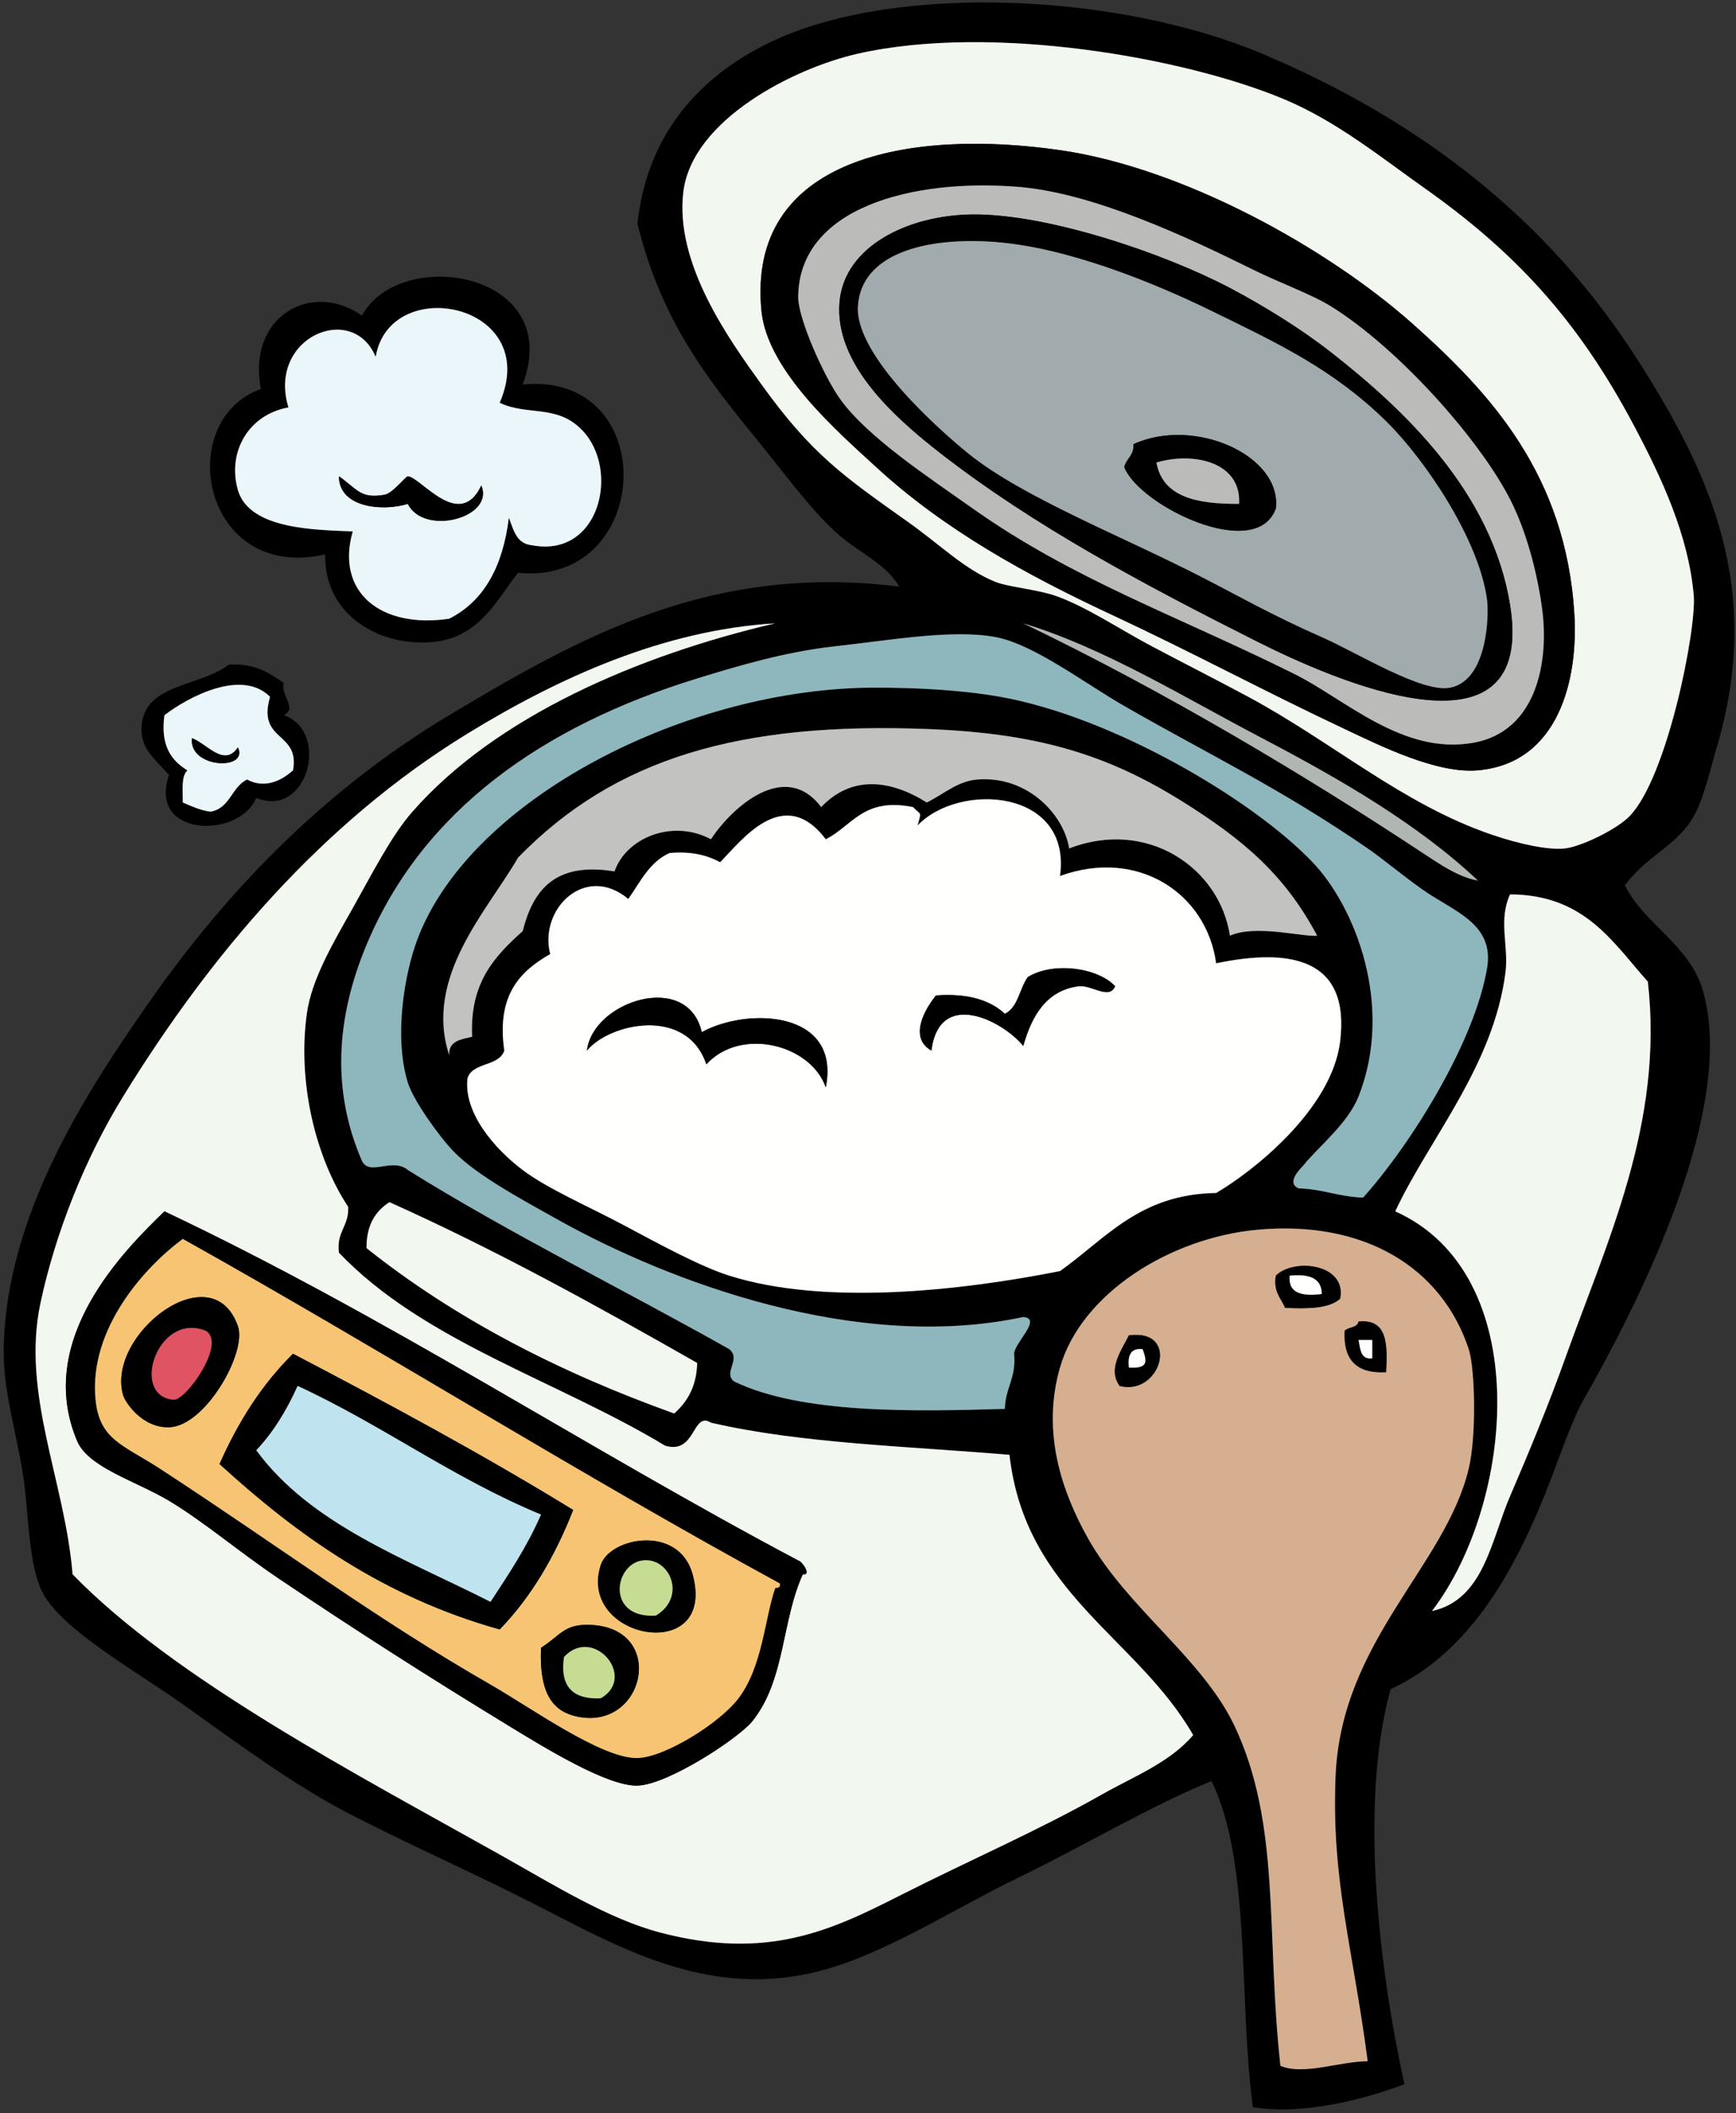 <?xml version="1.0" encoding="UTF-8"?>
<!DOCTYPE svg PUBLIC "-//W3C//DTD SVG 1.1//EN" "http://www.w3.org/Graphics/SVG/1.1/DTD/svg11.dtd">
<svg version="1.1" xmlns="http://www.w3.org/2000/svg" xmlns:xlink="http://www.w3.org/1999/xlink" x="0" y="0" width="661.5" height="805" viewBox="0, 0, 661.5, 805">
  <rect x="0" y="0" width="661.5" height="805" fill="#333333" stroke="none"/>
  <g id="Layer_1">
    <path d="M535.157,793.947 C519.662,799.804 496.195,805.836 477.407,802.697 C471.87,761.567 476.884,709.884 461.657,678.447 C437.976,688.146 413.901,702.695 388.157,715.197 C363.814,727.015 338.483,743.438 314.657,750.197 C269.811,762.912 234.139,740.654 200.907,723.947 C176.767,711.809 155.013,702.242 132.657,690.697 C113.717,680.914 93.915,666.641 71.407,650.447 C52.11,636.562 21.605,620.015 15.407,604.947 C10.46,592.921 10.964,574.194 8.407,559.447 C5.61,543.321 1.188,528.792 1.407,513.947 C2.165,462.558 33.497,415.058 57.407,380.947 C86.553,339.367 123.482,300.969 171.157,272.447 C222.061,241.992 271.311,214.658 342.657,223.447 C337.328,214.335 326.499,210.229 318.157,202.447 C307.958,192.934 298.707,180.059 288.407,167.447 C268.695,143.309 251.828,121.565 242.907,85.197 C246.566,50.617 267.381,27.995 295.407,15.197 C343.264,-6.659 427.206,-2.219 480.907,20.447 C541.543,46.039 590.018,83.615 624.407,137.697 C651.493,180.296 672.094,224.173 654.157,284.697 C651.723,292.906 649.245,304.199 645.407,310.947 C639.021,322.17 628.01,325.561 619.157,337.197 C626.409,352.102 643.807,359.739 648.907,377.447 C662.664,425.217 619.493,504.994 603.407,533.197 C599.419,540.185 595.404,551.841 591.157,562.947 C578.1,597.068 560.646,629.298 529.907,643.447 C517.692,687.041 525.719,751.044 535.157,793.947 z M622.657,162.197 C601.001,121.308 576.789,95.606 542.157,71.197 C526.843,60.403 509.542,46.338 489.657,37.947 C451.855,21.992 378.01,8.911 326.907,20.447 C302.328,25.995 263.83,45.677 260.407,72.947 C256.94,100.559 278.176,129.775 290.157,146.447 C309.286,173.07 321.363,181.349 346.157,198.947 C358.528,207.727 367.633,216.979 379.407,221.697 C384.146,223.596 395.358,224.577 402.157,226.947 C413.786,230.998 426.732,239.768 438.907,246.197 C451.255,252.717 464.074,259.22 475.657,265.447 C507.768,282.707 534.501,306.379 568.407,317.947 C579.147,321.61 590.266,323.948 596.407,323.197 C602.616,322.434 615.953,316.015 620.907,310.947 C635.381,296.138 646.473,239.524 645.407,226.947 C643.461,204.01 633.213,182.126 622.657,162.197 z M575.407,569.947 C582.586,553.287 590.116,535.038 596.407,517.447 C612.433,472.622 634.053,427.753 627.907,373.947 C614.416,358.855 603.848,340.839 575.407,340.697 C570.832,350.605 574.948,360.353 573.657,370.447 C569.093,406.114 544.574,433.809 531.657,461.447 C584.995,485.32 577.23,572.283 545.657,613.697 C565.434,609.401 568.181,586.716 575.407,569.947 z M566.657,368.697 C569.469,351.76 553.875,347.205 542.157,338.947 C534.329,333.429 526.685,326.993 521.157,323.197 C487.62,300.169 461.753,288.055 428.407,268.947 C413.178,260.218 394.074,245.499 379.407,242.697 C363.163,239.592 338.658,243.945 318.157,246.197 C299.192,248.278 280.854,253.771 265.657,258.447 C206.911,276.521 161.052,308.681 139.657,359.947 C127.96,387.97 126.383,415.562 137.907,442.197 C140.856,448.233 149.522,440.745 155.407,445.697 C194.579,470.108 237.239,491.029 277.907,513.947 C282.569,517.865 275.432,522.714 279.657,526.197 C305.366,538.732 348.862,537.691 382.907,536.697 C383.045,528.668 387.352,524.809 386.407,515.697 C386.601,511.388 397.262,502.281 389.907,501.697 C326.413,515.31 254.749,488.101 213.157,464.947 C197.337,456.138 181.337,447.401 172.907,438.697 C167.282,432.889 157.472,419.135 155.407,412.447 C149.966,394.832 154.189,370.921 158.907,358.197 C178.95,304.113 262.307,261.791 333.907,261.947 C348.402,261.977 365.627,262.698 381.157,265.447 C423.526,272.948 477.01,304.224 500.157,328.447 C516.49,345.539 531.297,383.323 517.657,417.697 C513.509,428.148 502.129,437.052 496.657,443.947 C496.127,444.614 489.622,450.56 494.907,452.697 C504.005,452.931 510.307,455.961 519.407,456.197 C537.367,436.243 561.939,397.101 566.657,368.697 z M480.907,281.197 C450.436,265.225 420.819,246.869 389.907,237.447 C442.981,262.941 496.562,294.836 542.157,324.947 C548.872,329.38 555.756,334.117 563.157,335.447 C540.342,313.903 510.333,296.621 480.907,281.197 z M508.907,676.697 C511.024,624.937 550.718,596.774 559.657,559.447 C562.686,546.793 562.035,521.138 559.657,513.947 C549.342,482.764 519.801,464.73 479.157,468.447 C445.765,471.501 411.988,492.821 403.907,520.947 C396.674,546.114 405.03,568.832 414.407,585.697 C429.2,612.309 458.276,631.773 470.407,657.447 C488.224,695.159 482.302,736.299 487.907,786.947 C496.872,790.688 510.289,785.235 521.157,785.197 C515.487,741.906 507.286,716.303 508.907,676.697 z M199.157,445.697 C208.521,452.785 224.43,459.648 237.657,466.697 C251.503,474.073 266.784,482.435 277.907,485.947 C314.169,497.397 365.578,491.789 403.907,484.197 C421.34,471.879 434.101,454.892 463.407,454.447 C476.691,446.719 507.467,422.966 510.657,396.697 C514.533,364.747 491.36,361.163 463.407,366.947 C459.805,340.461 433.772,322.866 403.907,333.697 C408.466,300.552 365.578,297.747 349.657,314.447 C351.113,308.829 351.146,310.818 347.907,307.447 C328.926,303.634 324.786,314.659 314.657,319.697 C298.539,298.415 282.361,320.439 274.407,328.447 C269.472,325.797 263.468,324.219 255.157,324.947 C247.462,328.337 244.008,335.963 239.407,342.447 C223.165,328.834 205.257,346.098 209.657,363.447 C198.121,369.994 189.138,379.094 192.157,400.197 C190.171,406.376 180.141,404.516 178.157,410.697 C176.568,423.561 187.925,437.195 199.157,445.697 z M451.157,305.697 C421.773,287.194 394.833,279.268 353.157,277.697 C282.257,275.02 234.526,288.545 197.407,326.697 C185.782,346.869 161.458,372.01 171.157,401.947 C170.905,396.443 175.644,395.934 179.907,394.947 C178.895,374.101 188.732,364.105 199.157,354.697 C203.08,339.371 211.146,328.186 234.157,331.947 C238.551,319.224 256.144,311.829 270.907,319.697 C278.987,307.384 299.206,289.287 312.907,307.447 C324.338,295.397 338.982,296.816 353.157,305.697 C359.873,302.349 364.927,297.542 372.407,296.947 C391.412,295.43 405.31,310.095 407.407,323.197 C437.152,311.682 464.795,330.61 468.657,356.447 C478.413,352.035 496.694,357.026 501.907,356.447 C489.37,332.871 473.398,319.699 451.157,305.697 z M384.657,554.197 C345.949,550.905 304.983,549.869 270.907,541.947 C263.716,537.404 265.24,554.299 253.407,550.697 C212.298,525.887 161.304,510.965 129.157,477.197 C128.079,469.119 133.086,467.126 132.657,459.697 C120.426,441.266 113.262,412.681 116.907,386.197 C118.729,372.96 126.964,359.16 134.407,345.947 C141.848,332.736 149.032,318.46 157.157,309.197 C189.033,272.849 243.393,249.552 295.407,237.447 C252.975,239.972 212.985,258.097 178.157,279.447 C122.67,313.455 80.152,363.689 46.907,417.697 C32.534,441.044 21.166,469.401 15.407,496.447 C8.045,531.02 24.783,564.373 27.657,599.697 C66.39,639.616 136.381,676.149 190.407,706.447 C211.246,718.132 231.691,730.956 251.657,736.197 C292.297,746.862 316.587,735.42 342.657,722.197 C369.67,708.491 395.418,697.426 419.657,683.697 C432.056,676.672 445.735,671.443 454.657,660.947 C433.142,623.542 390.663,607.107 384.657,554.197 z M265.657,519.197 C227.741,497.612 189.481,476.371 148.407,457.947 C143.061,461.351 139.608,466.648 139.657,475.447 C173.101,502.086 212.662,522.608 256.907,538.447 C261.842,534.047 265.421,528.295 265.657,519.197" fill="#000000"/>
    <path d="M645.407,226.947 C646.473,239.524 635.381,296.139 620.907,310.947 C615.953,316.015 602.616,322.434 596.407,323.197 C590.266,323.948 579.147,321.61 568.407,317.947 C534.501,306.38 507.768,282.707 475.657,265.447 C464.074,259.22 451.255,252.717 438.907,246.197 C426.732,239.768 413.786,230.998 402.157,226.947 C395.358,224.577 384.146,223.596 379.407,221.697 C367.633,216.979 358.528,207.727 346.157,198.947 C321.363,181.349 309.286,173.07 290.157,146.447 C278.176,129.775 256.94,100.559 260.407,72.947 C263.83,45.677 302.328,25.995 326.907,20.447 C378.01,8.911 451.855,21.992 489.657,37.947 C509.542,46.338 526.843,60.403 542.157,71.197 C576.789,95.606 601.001,121.308 622.657,162.197 C633.213,182.126 643.461,204.01 645.407,226.947 z M538.657,123.697 C505.874,94.439 450.866,63.966 403.907,57.197 C346.846,48.97 284.42,59.852 290.157,118.447 C292.4,141.37 319.613,164.799 333.907,177.947 C359.919,201.873 391.289,219.074 423.157,233.947 C455.838,249.197 479.764,262.299 512.407,277.697 C526.197,284.2 547.538,294.829 563.157,293.447 C594.162,290.701 601.389,258.447 599.907,233.947 C596.694,180.892 567.887,149.784 538.657,123.697" fill="#F2F8EF"/>
    <path d="M545.657,613.697 C577.231,572.283 584.995,485.321 531.657,461.447 C544.574,433.809 569.093,406.114 573.657,370.447 C574.948,360.353 570.833,350.606 575.407,340.697 C603.848,340.839 614.416,358.855 627.907,373.947 C634.053,427.753 612.433,472.623 596.407,517.447 C590.116,535.038 582.586,553.287 575.407,569.947 C568.181,586.716 565.434,609.401 545.657,613.697" fill="#F2F8EF"/>
    <path d="M599.907,233.947 C601.389,258.447 594.162,290.701 563.157,293.447 C547.538,294.829 526.197,284.2 512.407,277.697 C479.764,262.299 455.838,249.197 423.157,233.947 C391.289,219.074 359.919,201.873 333.907,177.947 C319.613,164.799 292.4,141.37 290.157,118.447 C284.421,59.852 346.846,48.97 403.907,57.197 C450.866,63.966 505.874,94.439 538.657,123.697 C567.887,149.784 596.694,180.892 599.907,233.947 z M575.407,190.197 C563.498,166.931 532.518,132.417 507.157,116.697 C499.712,112.081 488.117,107.993 477.407,102.697 C452.657,90.458 416.799,73.533 388.157,71.197 C347.406,67.872 304.307,79.24 304.157,113.197 C304.12,121.277 313.747,142.933 319.907,151.697 C330.16,166.283 353.874,181.818 370.657,193.697 C408.951,220.801 448.185,234.391 493.157,256.697 C512.507,266.294 534.503,287.746 561.407,282.947 C585.863,278.584 590.21,251.561 587.657,232.197 C585.854,218.528 581.751,202.59 575.407,190.197" fill="#000000"/>
    <path d="M587.657,232.197 C590.21,251.561 585.863,278.584 561.407,282.947 C534.503,287.746 512.507,266.294 493.157,256.697 C448.186,234.391 408.951,220.801 370.657,193.697 C353.875,181.818 330.16,166.283 319.907,151.697 C313.747,142.933 304.12,121.277 304.157,113.197 C304.308,79.24 347.407,67.872 388.157,71.197 C416.799,73.533 452.657,90.458 477.407,102.697 C488.117,107.993 499.713,112.08 507.157,116.697 C532.518,132.417 563.498,166.931 575.407,190.197 C581.751,202.59 585.854,218.528 587.657,232.197 z M507.157,134.197 C495.723,125.255 481.658,116.552 468.657,109.697 C444.108,96.752 399.555,81.457 370.657,81.697 C346.01,81.9 321.781,93.816 319.907,114.947 C317.826,138.388 340.473,158.748 358.407,172.697 C394.247,200.573 436.569,223.034 479.157,244.447 C507.129,258.51 585.648,293.575 575.407,230.447 C568.451,187.574 535.276,156.186 507.157,134.197" fill="#BBBCBA"/>
    <path d="M575.407,230.447 C585.648,293.575 507.129,258.51 479.157,244.447 C436.569,223.034 394.247,200.573 358.407,172.697 C340.473,158.748 317.826,138.388 319.907,114.947 C321.781,93.816 346.01,81.9 370.657,81.697 C399.555,81.457 444.108,96.752 468.657,109.697 C481.658,116.552 495.723,125.254 507.157,134.197 C535.276,156.186 568.451,187.574 575.407,230.447 z M528.157,160.447 C507.734,140.429 486.367,130.538 461.657,118.447 C438.86,107.292 406.319,94.264 379.407,92.197 C352.025,90.093 328.076,96.938 326.907,116.697 C325.794,135.516 358.388,164.174 368.907,172.697 C389.54,189.409 426.99,203.945 458.157,219.947 C471.116,226.599 485.083,234.552 503.657,242.697 C517.101,248.591 541.898,264.147 552.657,261.947 C566.988,259.016 567.333,234.11 566.657,228.697 C563.833,206.055 543.247,175.238 528.157,160.447" fill="#000000"/>
    <path d="M566.657,228.697 C567.332,234.11 566.988,259.016 552.657,261.947 C541.898,264.147 517.1,248.591 503.657,242.697 C485.082,234.553 471.116,226.599 458.157,219.947 C426.989,203.945 389.539,189.41 368.907,172.697 C358.388,164.174 325.794,135.516 326.907,116.697 C328.076,96.938 352.025,90.093 379.407,92.197 C406.318,94.264 438.86,107.293 461.657,118.447 C486.367,130.538 507.734,140.429 528.157,160.447 C543.247,175.238 563.832,206.055 566.657,228.697 z M486.157,193.697 C488.465,173.436 454.995,158.63 431.907,169.197 C432.176,173.549 429.156,174.613 428.407,177.947 C434.059,192.582 478.639,214.405 486.157,193.697" fill="#A1AAAC"/>
    <path d="M519.407,456.197 C510.307,455.961 504.005,452.932 494.907,452.697 C489.622,450.56 496.127,444.614 496.657,443.947 C502.129,437.052 513.51,428.148 517.657,417.697 C531.297,383.324 516.49,345.539 500.157,328.447 C477.01,304.224 423.526,272.948 381.157,265.447 C365.628,262.698 348.402,261.977 333.907,261.947 C262.307,261.791 178.95,304.113 158.907,358.197 C154.189,370.921 149.966,394.832 155.407,412.447 C157.472,419.135 167.283,432.889 172.907,438.697 C181.337,447.402 197.337,456.138 213.157,464.947 C254.749,488.101 326.414,515.31 389.907,501.697 C397.262,502.282 386.601,511.389 386.407,515.697 C387.352,524.809 383.045,528.668 382.907,536.697 C348.862,537.691 305.366,538.732 279.657,526.197 C275.432,522.715 282.569,517.865 277.907,513.947 C237.239,491.029 194.579,470.108 155.407,445.697 C149.522,440.745 140.856,448.233 137.907,442.197 C126.383,415.562 127.96,387.97 139.657,359.947 C161.053,308.681 206.911,276.521 265.657,258.447 C280.854,253.771 299.192,248.278 318.157,246.197 C338.658,243.945 363.164,239.593 379.407,242.697 C394.074,245.499 413.178,260.218 428.407,268.947 C461.753,288.055 487.62,300.169 521.157,323.197 C526.685,326.993 534.329,333.429 542.157,338.947 C553.875,347.205 569.469,351.76 566.657,368.697 C561.939,397.101 537.367,436.243 519.407,456.197" fill="#8EB6BD"/>
    <path d="M521.157,785.197 C510.289,785.235 496.872,790.688 487.907,786.947 C482.302,736.298 488.224,695.159 470.407,657.447 C458.276,631.773 429.2,612.309 414.407,585.697 C405.03,568.832 396.674,546.114 403.907,520.947 C411.988,492.821 445.765,471.501 479.157,468.447 C519.801,464.73 549.342,482.764 559.657,513.947 C562.035,521.138 562.686,546.793 559.657,559.447 C550.718,596.774 511.025,624.937 508.907,676.697 C507.286,716.303 515.487,741.906 521.157,785.197 z M517.657,503.447 C517.2,505.908 513.818,505.442 512.407,506.947 C511.773,518.079 517.023,523.329 528.157,522.697 C528.722,512.213 528.759,502.26 517.657,503.447 z M486.157,485.947 C485.126,492.226 488.19,494.413 489.657,498.197 C498.16,498.535 506.385,498.592 510.657,494.697 C513.203,481.355 492.949,479.146 486.157,485.947 z M430.157,508.697 C427.866,513.634 421.771,521.349 426.657,527.947 C442.263,531.937 449.956,506.079 430.157,508.697" fill="#D5AF90"/>
    <path d="M528.157,522.697 C517.023,523.329 511.773,518.079 512.407,506.947 C513.817,505.442 517.2,505.907 517.657,503.447 C528.759,502.26 528.722,512.213 528.157,522.697 z M517.657,510.447 C518.394,513.793 518.29,517.979 522.907,517.447 C522.907,515.112 522.907,512.781 522.907,510.447 C521.157,510.447 519.407,510.447 517.657,510.447" fill="#000000"/>
    <path d="M522.907,510.447 C522.907,512.781 522.907,515.112 522.907,517.447 C518.291,517.979 518.394,513.793 517.657,510.447 C519.407,510.447 521.157,510.447 522.907,510.447" fill="#FFFFFE"/>
    <path d="M178.157,410.697 C180.141,404.516 190.171,406.376 192.157,400.197 C189.138,379.094 198.121,369.994 209.657,363.447 C205.257,346.098 223.165,328.834 239.407,342.447 C244.008,335.963 247.462,328.337 255.157,324.947 C263.468,324.219 269.472,325.797 274.407,328.447 C282.361,320.439 298.539,298.415 314.657,319.697 C324.786,314.659 328.926,303.634 347.907,307.447 C351.146,310.817 351.113,308.829 349.657,314.447 C365.578,297.747 408.466,300.552 403.907,333.697 C433.772,322.866 459.805,340.461 463.407,366.947 C491.36,361.163 514.533,364.747 510.657,396.697 C507.467,422.966 476.691,446.719 463.407,454.447 C434.101,454.891 421.34,471.879 403.907,484.197 C365.578,491.788 314.169,497.397 277.907,485.947 C266.784,482.435 251.503,474.073 237.657,466.697 C224.43,459.648 208.521,452.784 199.157,445.697 C187.925,437.195 176.568,423.561 178.157,410.697 z M391.657,372.197 C388.46,376.581 388.015,383.723 382.907,386.197 C377.148,380.872 368.601,378.334 356.657,379.197 C352.016,384.939 346.412,395.402 354.907,400.197 C357.926,376.376 382.182,388.859 389.907,398.447 C393.144,386.991 398.65,377.351 410.907,375.697 C415.964,375.013 422.663,381.05 424.907,375.697 C418.369,368.608 401.343,366.235 391.657,372.197 z M267.407,393.197 C262.05,369.64 225.872,381.356 223.657,400.197 C232.312,389.65 261.772,383.301 269.157,405.447 C282.121,391.149 308.884,397.715 314.657,414.197 C320.504,384.918 284.896,383.558 267.407,393.197" fill="#FFFFFE"/>
    <path d="M510.657,494.697 C506.385,498.592 498.16,498.535 489.657,498.197 C488.19,494.413 485.126,492.226 486.157,485.947 C492.949,479.146 513.203,481.355 510.657,494.697 z M491.407,485.947 C490.817,492.952 496.408,493.776 503.657,492.947 C503.601,486.586 498.51,485.259 491.407,485.947" fill="#000000"/>
    <path d="M503.657,492.947 C496.409,493.777 490.817,492.952 491.407,485.947 C498.51,485.259 503.601,486.586 503.657,492.947" fill="#FFFFFE"/>
    <path d="M501.907,356.447 C496.694,357.026 478.413,352.035 468.657,356.447 C464.795,330.61 437.152,311.682 407.407,323.197 C405.31,310.095 391.412,295.43 372.407,296.947 C364.927,297.542 359.874,302.349 353.157,305.697 C338.982,296.816 324.338,295.397 312.907,307.447 C299.206,289.287 278.987,307.384 270.907,319.697 C256.144,311.829 238.551,319.225 234.157,331.947 C211.146,328.186 203.08,339.371 199.157,354.697 C188.732,364.105 178.895,374.101 179.907,394.947 C175.644,395.934 170.905,396.443 171.157,401.947 C161.458,372.01 185.782,346.869 197.407,326.697 C234.526,288.545 282.258,275.02 353.157,277.697 C394.833,279.268 421.773,287.194 451.157,305.697 C473.398,319.699 489.37,332.871 501.907,356.447" fill="#C2C2C1"/>
    <path d="M428.407,177.947 C429.156,174.613 432.176,173.549 431.907,169.197 C454.995,158.631 488.465,173.436 486.157,193.697 C478.639,214.405 434.06,192.582 428.407,177.947 z M440.657,176.197 C443.06,189.543 456.325,192.029 472.157,191.947 C473.095,175.791 454.433,172.044 440.657,176.197" fill="#000000"/>
    <path d="M472.157,191.947 C456.325,192.029 443.06,189.542 440.657,176.197 C454.433,172.044 473.095,175.791 472.157,191.947" fill="#BBBCBA"/>
    <path d="M454.657,660.947 C445.736,671.443 432.056,676.672 419.657,683.697 C395.418,697.426 369.67,708.491 342.657,722.197 C316.587,735.42 292.297,746.862 251.657,736.197 C231.691,730.956 211.246,718.132 190.407,706.447 C136.381,676.149 66.39,639.616 27.657,599.697 C24.783,564.373 8.045,531.02 15.407,496.447 C21.166,469.401 32.534,441.044 46.907,417.697 C80.152,363.688 122.67,313.455 178.157,279.447 C212.986,258.097 252.975,239.972 295.407,237.447 C243.393,249.552 189.033,272.849 157.157,309.197 C149.032,318.46 141.848,332.736 134.407,345.947 C126.964,359.159 118.729,372.96 116.907,386.197 C113.262,412.681 120.426,441.266 132.657,459.697 C133.086,467.126 128.079,469.119 129.157,477.197 C161.305,510.965 212.298,525.887 253.407,550.697 C265.241,554.298 263.716,537.404 270.907,541.947 C304.983,549.869 345.949,550.905 384.657,554.197 C390.663,607.107 433.142,623.542 454.657,660.947 z M29.407,548.947 C33.696,559.06 51.901,564.203 64.407,571.697 C77.709,579.667 90.702,590.872 106.407,601.447 C134.536,620.389 163.009,638.615 193.907,657.447 C208.064,666.076 231.527,680.51 242.907,680.197 C254.553,679.875 281.573,662.03 286.657,655.697 C299.255,639.996 297.747,617.661 305.907,599.697 C309.461,600.232 305.548,594.641 304.157,594.447 C222.572,551.199 147.389,501.548 62.657,461.447 C47.794,475.87 12.953,510.153 29.407,548.947" fill="#F2F8EF"/>
    <path d="M426.657,527.947 C421.771,521.35 427.866,513.634 430.157,508.697 C449.957,506.079 442.263,531.937 426.657,527.947 z M435.407,513.947 C430.796,513.42 429.662,516.369 430.157,520.947 C437.393,521.4 437.195,518.868 435.407,513.947" fill="#000000"/>
    <path d="M430.157,520.947 C429.662,516.369 430.796,513.42 435.407,513.947 C437.196,518.868 437.393,521.4 430.157,520.947" fill="#FFFFFE"/>
    <path d="M424.907,375.697 C422.663,381.05 415.965,375.013 410.907,375.697 C398.65,377.351 393.145,386.992 389.907,398.447 C382.182,388.859 357.926,376.376 354.907,400.197 C346.413,395.402 352.016,384.939 356.657,379.197 C368.601,378.334 377.148,380.872 382.907,386.197 C388.015,383.723 388.46,376.581 391.657,372.197 C401.343,366.235 418.369,368.608 424.907,375.697" fill="#000000"/>
    <path d="M314.657,414.197 C308.884,397.715 282.121,391.15 269.157,405.447 C261.772,383.301 232.312,389.65 223.657,400.197 C225.872,381.357 262.05,369.64 267.407,393.197 C284.896,383.558 320.504,384.918 314.657,414.197" fill="#000000"/>
    <path d="M62.657,461.447 C147.388,501.548 222.572,551.199 304.157,594.447 C305.548,594.641 309.461,600.232 305.907,599.697 C297.747,617.661 299.255,639.996 286.657,655.697 C281.573,662.03 254.553,679.875 242.907,680.197 C231.527,680.51 208.064,666.076 193.907,657.447 C163.009,638.615 134.536,620.389 106.407,601.447 C90.702,590.872 77.709,579.667 64.407,571.697 C51.901,564.203 33.696,559.06 29.407,548.947 C12.953,510.153 47.794,475.87 62.657,461.447 z M36.407,533.197 C37.917,548.543 46.905,550.329 60.907,559.447 C105.474,588.471 143.234,616.669 186.907,641.697 C202.205,650.463 229.341,670.007 242.907,669.697 C253.274,669.457 274.165,656.474 281.407,646.947 C290.6,634.851 291.37,616.495 295.407,604.947 C296.474,604.847 297.477,604.685 297.157,603.197 C219.756,561.013 146.347,514.838 69.657,471.947 C55.659,482.225 33.717,505.887 36.407,533.197" fill="#000000"/>
    <path d="M69.657,471.947 C146.347,514.838 219.756,561.013 297.157,603.197 C297.477,604.685 296.474,604.847 295.407,604.947 C291.37,616.495 290.6,634.851 281.407,646.947 C274.165,656.474 253.274,669.457 242.907,669.697 C229.341,670.007 202.205,650.463 186.907,641.697 C143.234,616.669 105.474,588.471 60.907,559.447 C46.905,550.33 37.917,548.543 36.407,533.197 C33.717,505.887 55.659,482.225 69.657,471.947 z M228.907,596.197 C219.779,624.678 273.427,634.389 263.907,599.697 C258.641,580.512 232.272,585.69 228.907,596.197 z M220.157,653.947 C246.312,659.237 254.389,618.947 223.657,618.947 C214.854,618.947 213.398,623.072 206.157,627.697 C205.382,645.848 211.127,652.12 220.157,653.947 z M218.407,575.197 C184.074,554.115 148.043,534.728 111.657,515.697 C99.89,527.263 90.813,541.52 83.657,557.697 C113.225,584.712 146.183,608.337 190.407,620.697 C202.477,608.267 211.489,592.778 218.407,575.197 z M46.907,531.447 C47.633,534.013 54.043,543.972 64.407,543.697 C78.239,543.328 94.164,515.207 90.657,505.197 C80.848,477.19 40.351,508.307 46.907,531.447" fill="#F7C473"/>
    <path d="M256.907,538.447 C212.662,522.608 173.101,502.086 139.657,475.447 C139.608,466.648 143.061,461.351 148.407,457.947 C189.481,476.371 227.741,497.612 265.657,519.197 C265.421,528.295 261.842,534.047 256.907,538.447" fill="#F2F8EF"/>
    <path d="M263.907,599.697 C273.427,634.389 219.779,624.678 228.907,596.197 C232.272,585.69 258.641,580.512 263.907,599.697 z M244.657,594.447 C233.942,596.038 230.954,616.595 249.907,615.447 C261.905,608.218 255.127,592.891 244.657,594.447" fill="#000000"/>
    <path d="M249.907,615.447 C230.954,616.595 233.942,596.038 244.657,594.447 C255.127,592.891 261.905,608.218 249.907,615.447" fill="#C6DC93"/>
    <path d="M206.157,627.697 C213.398,623.072 214.854,618.947 223.657,618.947 C254.389,618.947 246.312,659.237 220.157,653.947 C211.127,652.12 205.382,645.848 206.157,627.697 z M214.907,631.197 C213.244,642.773 218.528,647.407 228.907,646.947 C242.877,638.962 226.189,619.09 214.907,631.197" fill="#000000"/>
    <path d="M197.407,218.197 C189.513,227.99 183.152,242.372 165.907,244.447 C145.672,246.88 123.413,234.866 123.907,211.197 C76.841,221.781 66.003,160.053 99.407,148.197 C94.094,120.839 118.286,106.635 137.907,120.197 C152.654,93.363 215.322,103.548 199.157,146.447 C252.38,141.458 248.958,223.333 197.407,218.197 z M202.657,207.697 C228.547,212.688 236.372,179.085 221.907,163.947 C212.279,153.87 201.201,158.534 190.407,153.447 C206.792,115.477 148.473,103.94 143.157,135.947 C134.316,114.784 101.798,128.431 109.907,155.197 C94.309,158.055 86.585,172.587 90.657,186.697 C95.079,202.025 121.298,201.798 134.407,202.447 C127.806,225.542 145.026,239.54 171.157,235.697 C184.725,228.846 191.663,215.371 193.907,197.197 C195.676,201.843 196.784,207.153 202.657,207.697" fill="#000000"/>
    <path d="M228.907,646.947 C218.528,647.407 213.245,642.773 214.907,631.197 C226.189,619.091 242.877,638.962 228.907,646.947" fill="#C6DC93"/>
    <path d="M193.907,197.197 C191.664,215.371 184.725,228.846 171.157,235.697 C145.026,239.54 127.806,225.542 134.407,202.447 C121.298,201.798 95.079,202.025 90.657,186.697 C86.585,172.587 94.309,158.055 109.907,155.197 C101.798,128.431 134.316,114.784 143.157,135.947 C148.474,103.939 206.792,115.477 190.407,153.447 C201.201,158.534 212.279,153.87 221.907,163.947 C236.373,179.085 228.547,212.688 202.657,207.697 C196.784,207.153 195.676,201.843 193.907,197.197 z M155.407,181.447 C154.672,181.391 149.629,187.899 146.657,188.447 C137.356,190.157 136.22,186.387 129.157,181.447 C129.168,193.471 145.88,194.891 155.407,191.947 C161.522,204.309 188.508,197.272 183.407,184.947 C175.103,202.505 160.384,181.818 155.407,181.447" fill="#EBF6FA"/>
    <path d="M190.407,620.697 C146.183,608.337 113.225,584.712 83.657,557.697 C90.813,541.52 99.89,527.263 111.657,515.697 C148.043,534.728 184.074,554.115 218.407,575.197 C211.489,592.778 202.477,608.267 190.407,620.697 z M113.407,527.947 C109.237,537.192 104.184,545.559 97.657,552.447 C118.356,580.746 154.397,593.707 186.907,610.197 C193.846,599.638 200.847,589.138 206.157,576.947 C172.701,563.152 145.747,542.855 113.407,527.947" fill="#000000"/>
    <path d="M206.157,576.947 C200.848,589.138 193.846,599.638 186.907,610.197 C154.397,593.707 118.356,580.746 97.657,552.447 C104.185,545.559 109.237,537.192 113.407,527.947 C145.747,542.855 172.701,563.152 206.157,576.947" fill="#BFE4EF"/>
    <path d="M183.407,184.947 C188.508,197.272 161.521,204.309 155.407,191.947 C145.88,194.891 129.167,193.471 129.157,181.447 C136.22,186.387 137.356,190.157 146.657,188.447 C149.628,187.899 154.672,181.391 155.407,181.447 C160.384,181.818 175.103,202.505 183.407,184.947" fill="#000000"/>
    <path d="M108.157,260.197 C106.706,264.766 113.449,269.798 108.157,272.447 C125.981,278.663 117.159,312.013 97.657,303.947 C91.086,319.676 56.175,318.985 64.407,295.197 C58.546,288.715 53.811,285.157 53.907,277.697 C54.131,260.216 76.013,261.863 87.157,253.197 C97.143,252.543 102.639,256.38 108.157,260.197 z M102.907,265.447 C92.12,254.597 71.594,265.556 62.657,272.447 C61.066,283.952 65.217,289.721 71.407,293.447 C68.995,295.703 69.673,301.047 69.657,305.697 C72.926,307.092 76.065,308.62 80.157,309.197 C87.689,307.979 88.219,299.759 94.157,296.947 C100.957,300.634 107.481,297.246 111.657,293.447 C114.369,278.483 97.85,282.755 102.907,265.447" fill="#000000"/>
    <path d="M111.657,293.447 C107.481,297.246 100.958,300.634 94.157,296.947 C88.219,299.759 87.689,307.979 80.157,309.197 C76.065,308.619 72.926,307.092 69.657,305.697 C69.673,301.047 68.995,295.703 71.407,293.447 C65.217,289.721 61.066,283.951 62.657,272.447 C71.594,265.555 92.12,254.597 102.907,265.447 C97.85,282.754 114.369,278.483 111.657,293.447 z M73.157,281.197 C71.813,292.743 94.929,293.673 90.657,284.697 C85.433,292.54 78.746,283.206 73.157,281.197" fill="#EBF6FA"/>
    <path d="M90.657,284.697 C94.929,293.673 71.813,292.743 73.157,281.197 C78.746,283.206 85.433,292.54 90.657,284.697" fill="#000000"/>
    <path d="M90.657,505.197 C94.164,515.207 78.239,543.328 64.407,543.697 C54.044,543.972 47.633,534.013 46.907,531.447 C40.352,508.307 80.848,477.19 90.657,505.197 z M66.157,533.197 C70.877,533.559 86.426,511.625 78.407,506.947 C59.952,499.55 49.452,531.913 66.157,533.197" fill="#000000"/>
    <path d="M78.407,506.947 C86.426,511.625 70.877,533.559 66.157,533.197 C49.452,531.912 59.952,499.55 78.407,506.947" fill="#DF5362"/>
    <path d="M563.157,335.447 C555.756,334.117 548.872,329.38 542.157,324.947 C496.562,294.836 442.981,262.941 389.907,237.447 C420.819,246.869 450.436,265.225 480.907,281.197 C510.333,296.621 540.342,313.903 563.157,335.447" fill="#B0B6B1"/>
  </g>
</svg>

